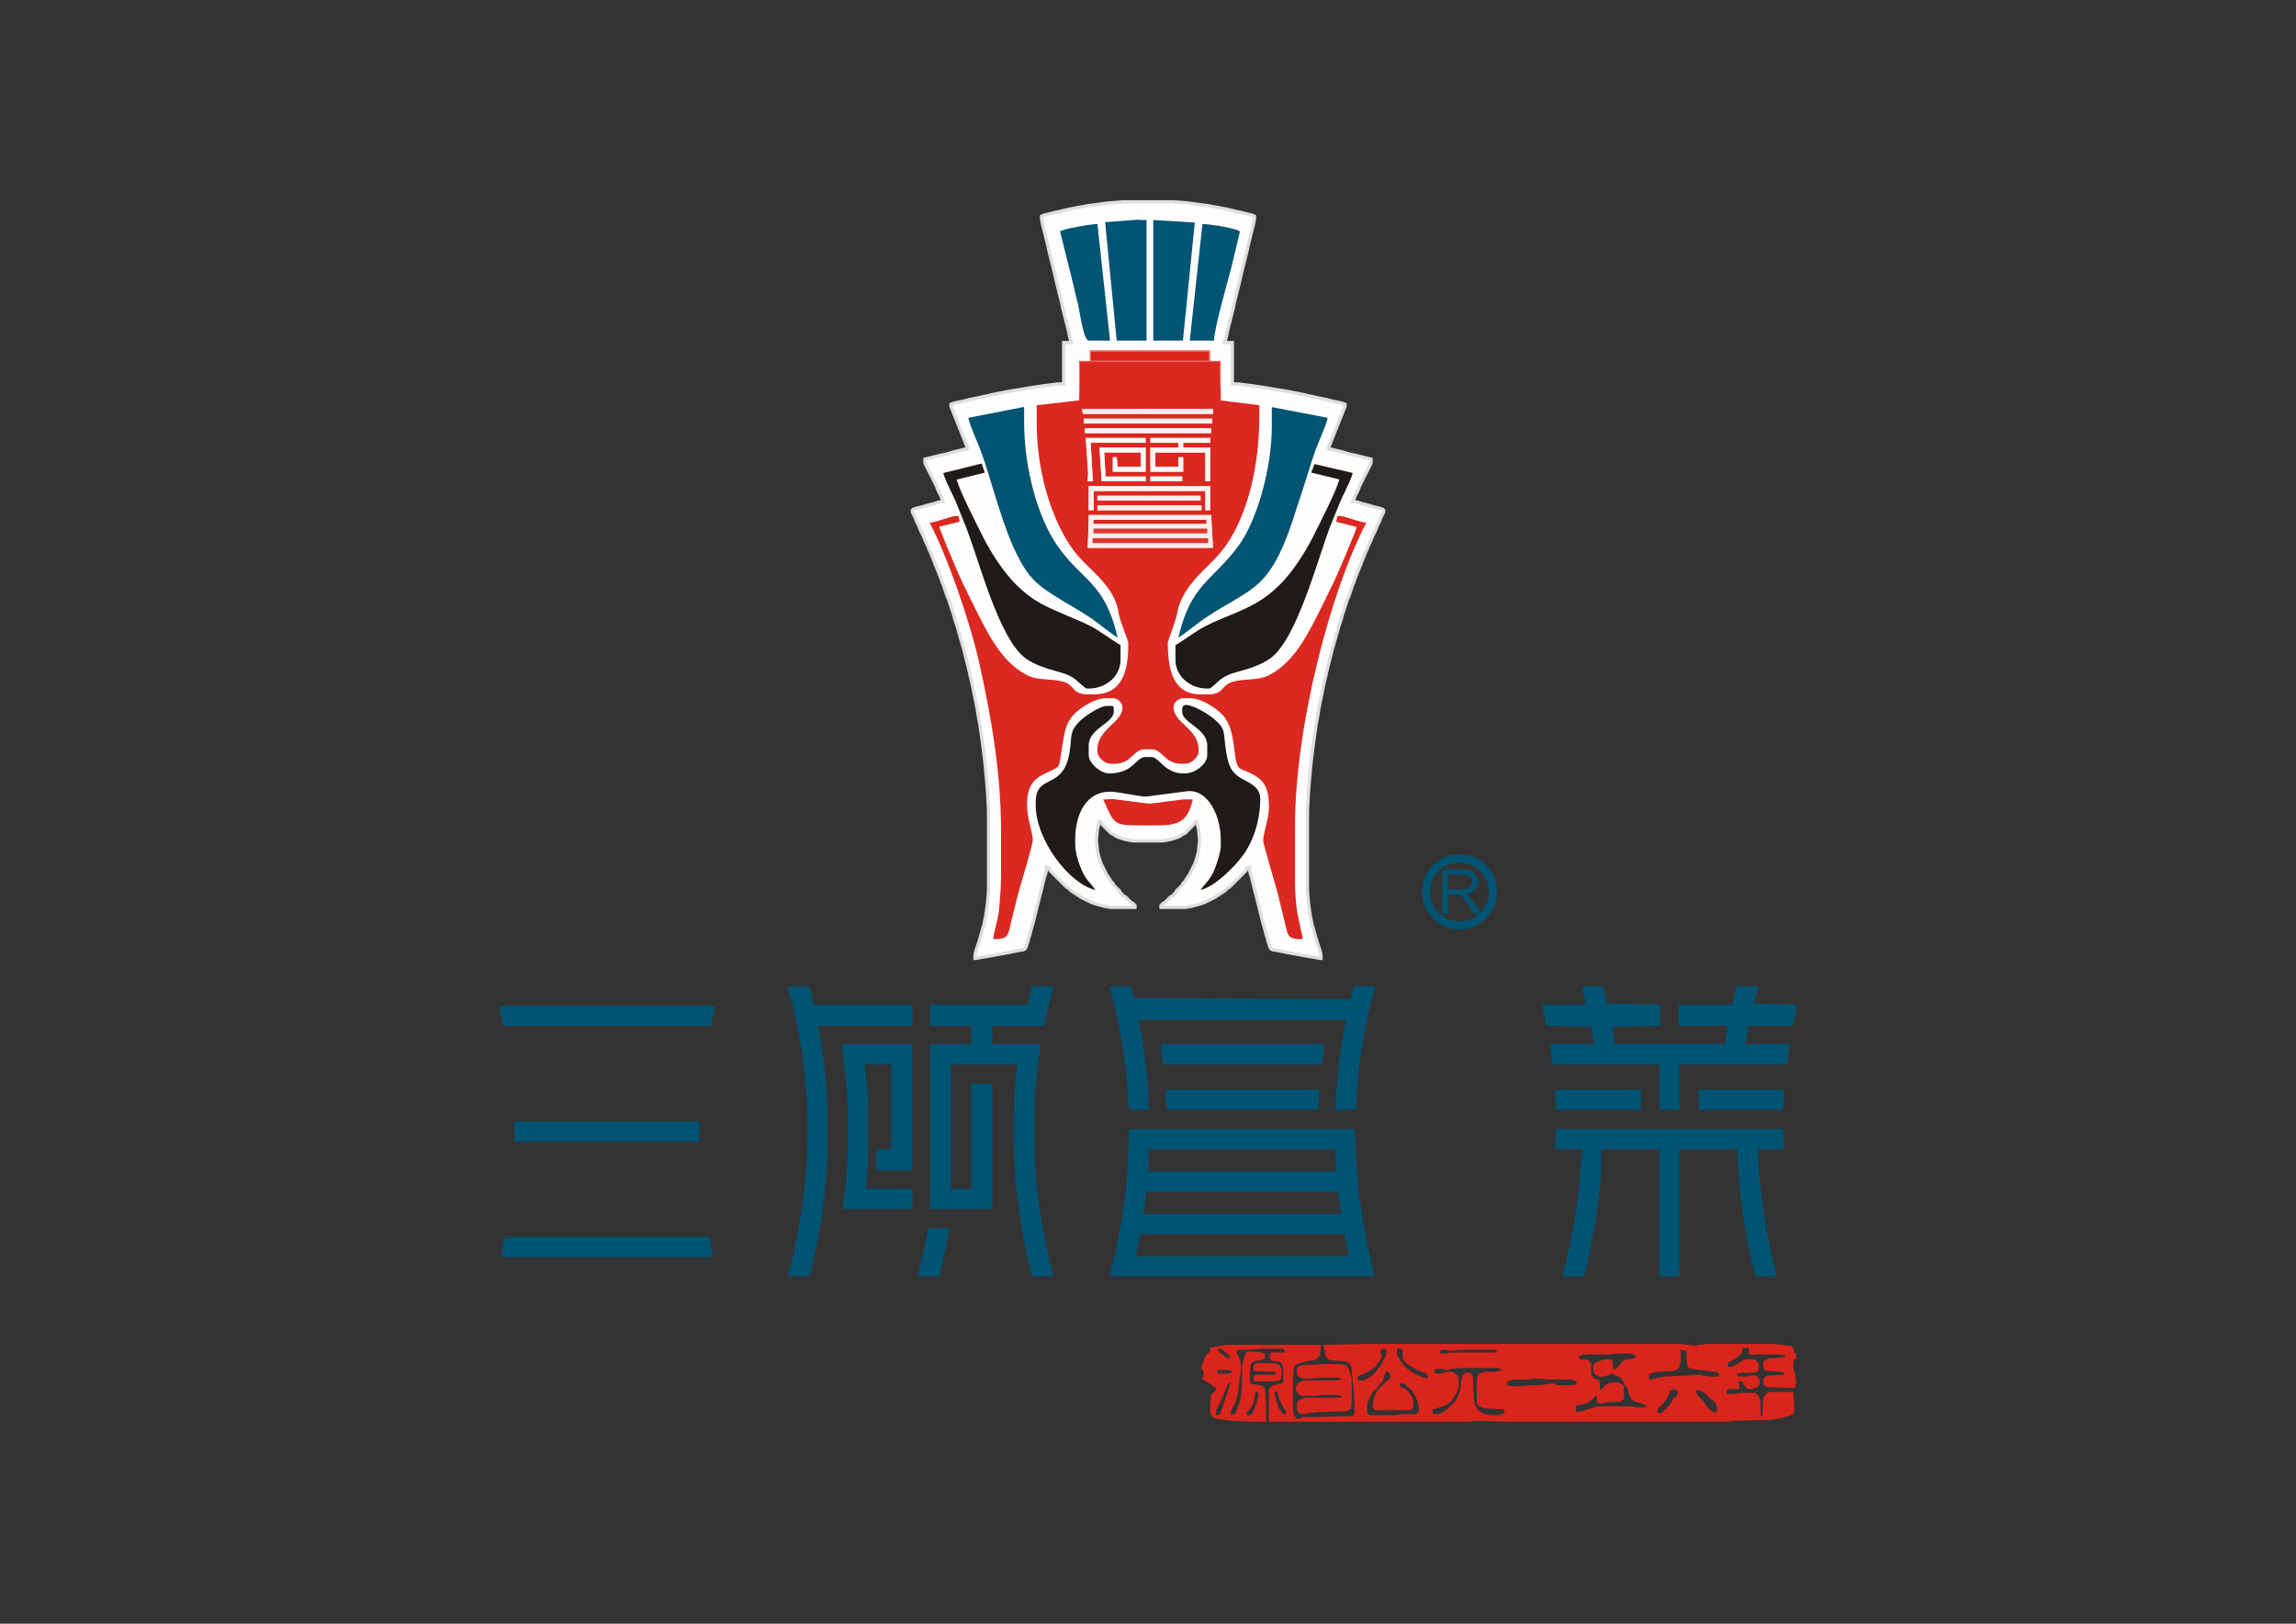 <?xml version="1.0" encoding="UTF-8"?>
<!DOCTYPE svg PUBLIC "-//W3C//DTD SVG 1.1//EN" "http://www.w3.org/Graphics/SVG/1.1/DTD/svg11.dtd">
<!-- Creator: CorelDRAW -->
<svg xmlns="http://www.w3.org/2000/svg" xml:space="preserve" width="140.512mm" height="99.352mm" style="shape-rendering:geometricPrecision; text-rendering:geometricPrecision; image-rendering:optimizeQuality; fill-rule:evenodd; clip-rule:evenodd"
viewBox="0 0 153.621 108.621"
 xmlns:xlink="http://www.w3.org/1999/xlink">
 <rect x="0" y="0" width="153.621" height="108.621" fill="#333333" stroke="none"/>
 <defs>
  <style type="text/css">
   <![CDATA[
    .str0 {stroke:#DEDEDD;stroke-width:0.219}
    .fil0 {fill:none}
    .fil2 {fill:#005372}
    .fil5 {fill:#025473}
    .fil6 {fill:#035574}
    .fil4 {fill:#201B18}
    .fil8 {fill:#DA251D}
    .fil3 {fill:#DB2820}
    .fil12 {fill:#DD352E}
    .fil13 {fill:#DE3931}
    .fil17 {fill:#E35852}
    .fil14 {fill:#FCEAE9}
    .fil7 {fill:#FCEDED}
    .fil15 {fill:#FDEFEE}
    .fil11 {fill:#FDF2F2}
    .fil9 {fill:#FEF6F6}
    .fil16 {fill:#FEF8F7}
    .fil10 {fill:#FEFAF9}
    .fil1 {fill:#FEFDFD}
   ]]>
  </style>
 </defs>
 <g id="图层_x0020_1">
  <g id="_5704a059488c6.cdr">
   <rect id="_116540344" class="fil0" y="1.23355e-005" width="153.621" height="108.621"/>
   <g>
    <polygon id="_116540272" class="fil1 str0" points="74.264,13.566 73.748,13.63 73.296,13.695 72.781,13.759 72.458,13.824 72.071,13.888 71.749,13.953 71.427,14.017 71.169,14.082 70.911,14.146 70.588,14.211 70.331,14.275 70.072,14.34 69.814,14.404 69.686,14.469 69.686,14.662 69.75,14.984 69.814,15.242 69.879,15.5 69.944,15.758 70.008,16.016 70.072,16.274 70.137,16.532 70.201,16.854 70.266,17.112 70.331,17.37 70.395,17.628 70.459,17.886 70.524,18.144 70.588,18.402 70.653,18.724 70.717,18.982 70.782,19.24 70.846,19.498 70.911,19.756 70.975,20.014 71.04,20.272 71.104,20.594 71.169,20.852 71.233,21.11 71.298,21.368 71.362,21.626 71.427,21.884 71.491,22.142 71.555,22.464 71.62,22.722 71.684,22.915 71.169,22.915 71.169,25.688 70.717,25.688 70.266,25.752 69.75,25.817 69.299,25.881 68.912,25.946 68.525,26.01 68.138,26.075 67.751,26.139 67.364,26.204 67.042,26.268 66.72,26.333 66.397,26.397 66.139,26.462 65.817,26.526 65.559,26.59 65.237,26.655 64.914,26.72 64.656,26.784 64.398,26.849 64.076,26.913 63.818,26.977 63.625,27.042 63.625,27.171 63.689,27.364 63.754,27.493 63.818,27.687 63.883,27.816 63.947,28.009 64.011,28.138 64.076,28.331 64.14,28.46 64.205,28.654 64.269,28.783 64.334,28.976 64.398,29.105 64.463,29.299 64.527,29.428 64.592,29.621 64.656,29.75 64.721,29.943 64.721,30.008 64.463,30.072 64.205,30.137 63.947,30.201 63.689,30.266 63.496,30.33 63.238,30.395 62.915,30.459 62.657,30.524 62.4,30.588 62.142,30.653 61.884,30.717 61.884,30.975 61.948,31.104 62.013,31.233 62.077,31.362 62.142,31.491 62.206,31.62 62.271,31.749 62.335,31.878 62.4,32.007 62.464,32.136 62.529,32.265 62.593,32.394 62.657,32.523 62.722,32.716 62.786,32.845 62.851,32.974 62.915,33.103 62.98,33.232 63.044,33.425 63.109,33.554 62.98,33.554 62.722,33.619 62.529,33.683 62.271,33.748 62.013,33.812 61.819,33.877 61.561,33.941 61.303,34.006 61.11,34.07 61.045,34.135 61.045,34.264 61.11,34.392 61.174,34.521 61.239,34.65 61.303,34.844 61.368,34.973 61.432,35.102 61.497,35.231 61.561,35.424 61.626,35.553 61.69,35.682 61.755,35.811 61.819,35.94 61.884,36.133 61.948,36.262 62.013,36.391 62.077,36.52 62.142,36.714 62.206,36.843 62.271,36.972 62.335,37.165 62.4,37.294 62.464,37.487 62.529,37.616 62.593,37.81 62.657,37.939 62.722,38.132 62.786,38.261 62.851,38.455 62.915,38.584 62.98,38.777 63.044,38.971 63.109,39.099 63.173,39.293 63.238,39.486 63.302,39.68 63.367,39.873 63.431,40.002 63.496,40.196 63.56,40.389 63.625,40.582 63.689,40.776 63.754,40.969 63.818,41.163 63.883,41.421 63.947,41.614 64.011,41.808 64.076,42.001 64.14,42.259 64.205,42.452 64.269,42.71 64.334,42.904 64.398,43.162 64.463,43.355 64.527,43.613 64.592,43.871 64.656,44.129 64.721,44.387 64.785,44.645 64.85,44.903 64.914,45.225 64.979,45.483 65.043,45.741 65.108,46.063 65.172,46.386 65.237,46.708 65.301,47.03 65.366,47.353 65.43,47.74 65.495,48.127 65.559,48.449 65.624,48.9 65.688,49.352 65.752,49.803 65.817,50.319 65.881,50.835 65.946,51.479 66.01,52.189 66.075,53.027 66.139,54.187 66.139,59.604 66.075,60.377 66.01,60.893 65.946,61.28 65.881,61.603 65.817,61.925 65.752,62.118 65.688,62.376 65.624,62.57 65.559,62.828 65.495,63.021 65.43,63.214 65.366,63.408 65.301,63.601 65.237,63.859 65.237,64.117 65.301,64.117 65.624,64.053 66.01,63.988 66.397,63.924 66.72,63.859 67.106,63.795 67.429,63.73 67.751,63.666 68.074,63.601 68.46,63.537 68.59,63.472 68.654,63.343 68.718,63.15 68.783,62.957 68.847,62.699 68.912,62.505 68.976,62.247 69.041,61.989 69.105,61.796 69.17,61.538 69.234,61.28 69.299,61.022 69.363,60.764 69.428,60.506 69.492,60.248 69.557,59.99 69.621,59.733 69.686,59.475 69.75,59.217 69.814,58.959 69.879,58.701 69.944,58.508 70.008,58.25 70.011,57.982 70.137,58.056 70.201,58.121 70.266,58.25 70.331,58.314 70.395,58.379 70.459,58.443 70.524,58.508 70.588,58.572 70.653,58.637 70.717,58.701 70.782,58.766 70.846,58.83 70.911,58.894 70.975,58.959 71.04,59.023 71.104,59.088 71.169,59.152 71.233,59.217 71.298,59.281 71.362,59.346 71.491,59.41 71.555,59.475 71.62,59.539 71.684,59.604 71.813,59.668 71.878,59.733 72.007,59.797 72.071,59.862 72.2,59.926 72.265,59.99 72.394,60.055 72.523,60.12 72.652,60.184 72.781,60.248 72.909,60.313 73.039,60.377 73.232,60.442 73.425,60.506 73.683,60.571 73.941,60.635 74.328,60.7 75.94,60.7 75.94,60.571 75.876,60.506 75.811,60.442 75.682,60.377 75.618,60.313 75.553,60.248 75.489,60.184 75.424,60.12 75.36,60.055 75.295,59.99 75.166,59.926 75.102,59.862 75.037,59.797 74.973,59.733 74.908,59.604 74.844,59.539 74.779,59.475 74.715,59.41 74.65,59.346 74.586,59.281 74.522,59.217 74.457,59.088 74.393,59.023 74.328,58.959 74.264,58.83 74.199,58.766 74.135,58.637 74.07,58.572 74.006,58.443 73.941,58.314 73.877,58.185 73.812,58.056 73.748,57.927 73.683,57.798 73.619,57.605 73.554,57.411 73.49,57.218 73.425,56.896 73.361,56.251 73.361,56.186 73.425,55.477 73.49,55.219 73.554,54.961 73.619,54.961 73.683,55.026 73.748,55.155 73.812,55.219 73.877,55.283 73.941,55.348 74.006,55.413 74.07,55.477 74.135,55.541 74.199,55.606 74.264,55.67 74.328,55.735 74.457,55.8 74.586,55.864 74.65,55.928 74.779,55.993 74.973,56.057 75.166,56.122 75.424,56.186 75.811,56.251 76.714,56.251 76.907,56.251 77.81,56.251 78.197,56.186 78.455,56.122 78.648,56.057 78.842,55.993 78.971,55.928 79.035,55.864 79.164,55.8 79.293,55.735 79.358,55.67 79.422,55.606 79.486,55.541 79.551,55.477 79.615,55.413 79.68,55.348 79.744,55.283 79.809,55.219 79.873,55.155 79.938,55.026 80.002,54.961 80.067,54.961 80.131,55.219 80.196,55.477 80.26,56.186 80.26,56.251 80.196,56.896 80.131,57.218 80.067,57.411 80.002,57.605 79.938,57.798 79.873,57.927 79.809,58.056 79.744,58.185 79.68,58.314 79.615,58.443 79.551,58.572 79.486,58.637 79.422,58.766 79.358,58.83 79.293,58.959 79.228,59.023 79.164,59.088 79.1,59.217 79.035,59.281 78.971,59.346 78.906,59.41 78.842,59.475 78.777,59.539 78.713,59.604 78.648,59.733 78.584,59.797 78.519,59.862 78.455,59.926 78.326,59.99 78.261,60.055 78.197,60.12 78.132,60.184 78.068,60.248 78.003,60.313 77.939,60.377 77.81,60.442 77.745,60.506 77.681,60.571 77.681,60.7 79.293,60.7 79.68,60.635 79.938,60.571 80.196,60.506 80.389,60.442 80.582,60.377 80.712,60.313 80.84,60.248 80.969,60.184 81.098,60.12 81.227,60.055 81.356,59.99 81.421,59.926 81.55,59.862 81.614,59.797 81.743,59.733 81.808,59.668 81.937,59.604 82.001,59.539 82.066,59.475 82.13,59.41 82.259,59.346 82.323,59.281 82.388,59.217 82.452,59.152 82.517,59.088 82.581,59.023 82.646,58.959 82.71,58.894 82.775,58.83 82.839,58.766 82.904,58.701 82.968,58.637 83.033,58.572 83.097,58.508 83.162,58.443 83.226,58.379 83.291,58.314 83.355,58.25 83.42,58.121 83.484,58.056 83.613,57.992 83.613,58.25 83.677,58.508 83.742,58.701 83.806,58.959 83.871,59.217 83.935,59.475 84,59.733 84.064,59.99 84.129,60.248 84.193,60.506 84.258,60.764 84.322,61.022 84.387,61.28 84.451,61.538 84.516,61.796 84.58,61.989 84.645,62.247 84.709,62.505 84.774,62.699 84.838,62.957 84.903,63.15 84.967,63.343 85.032,63.472 85.161,63.537 85.547,63.601 85.87,63.666 86.192,63.73 86.514,63.795 86.901,63.859 87.224,63.924 87.611,63.988 87.998,64.053 88.32,64.117 88.385,64.117 88.385,63.859 88.32,63.601 88.255,63.408 88.191,63.214 88.127,63.021 88.062,62.828 87.998,62.57 87.933,62.376 87.869,62.118 87.804,61.925 87.74,61.603 87.675,61.28 87.611,60.893 87.546,60.377 87.482,59.604 87.482,54.187 87.546,53.027 87.611,52.189 87.675,51.479 87.74,50.835 87.804,50.319 87.869,49.803 87.933,49.352 87.998,48.9 88.062,48.449 88.127,48.127 88.191,47.74 88.255,47.353 88.32,47.03 88.385,46.708 88.449,46.386 88.513,46.063 88.578,45.741 88.642,45.483 88.707,45.225 88.771,44.903 88.836,44.645 88.9,44.387 88.965,44.129 89.029,43.871 89.094,43.613 89.158,43.355 89.223,43.162 89.287,42.904 89.352,42.71 89.416,42.452 89.481,42.259 89.545,42.001 89.609,41.808 89.674,41.614 89.739,41.421 89.803,41.163 89.868,40.969 89.932,40.776 89.996,40.582 90.061,40.389 90.125,40.196 90.19,40.002 90.254,39.873 90.319,39.68 90.383,39.486 90.448,39.293 90.512,39.099 90.577,38.971 90.641,38.777 90.706,38.584 90.77,38.455 90.835,38.261 90.899,38.132 90.964,37.939 91.028,37.81 91.093,37.616 91.157,37.487 91.222,37.294 91.286,37.165 91.35,36.972 91.415,36.843 91.48,36.714 91.544,36.52 91.608,36.391 91.673,36.262 91.737,36.133 91.802,35.94 91.866,35.811 91.931,35.682 91.995,35.553 92.06,35.424 92.124,35.231 92.189,35.102 92.253,34.973 92.318,34.844 92.382,34.65 92.447,34.521 92.511,34.392 92.576,34.264 92.576,34.135 92.511,34.07 92.318,34.006 92.06,33.941 91.802,33.877 91.608,33.812 91.35,33.748 91.093,33.683 90.899,33.619 90.641,33.554 90.503,33.551 90.577,33.425 90.641,33.232 90.706,33.103 90.77,32.974 90.835,32.845 90.899,32.716 90.964,32.523 91.028,32.394 91.093,32.265 91.157,32.136 91.222,32.007 91.286,31.878 91.35,31.749 91.415,31.62 91.48,31.491 91.544,31.362 91.608,31.233 91.673,31.104 91.737,30.975 91.737,30.717 91.48,30.653 91.222,30.588 90.964,30.524 90.706,30.459 90.383,30.395 90.125,30.33 89.932,30.266 89.674,30.201 89.416,30.137 89.158,30.072 88.9,30.008 88.9,29.943 88.965,29.75 89.029,29.621 89.094,29.428 89.158,29.299 89.223,29.105 89.287,28.976 89.352,28.783 89.416,28.654 89.481,28.46 89.545,28.331 89.609,28.138 89.674,28.009 89.739,27.816 89.803,27.687 89.868,27.493 89.932,27.364 89.996,27.171 89.996,27.042 89.803,26.977 89.545,26.913 89.223,26.849 88.965,26.784 88.707,26.72 88.385,26.655 88.062,26.59 87.804,26.526 87.482,26.462 87.224,26.397 86.901,26.333 86.579,26.268 86.257,26.204 85.87,26.139 85.483,26.075 85.096,26.01 84.709,25.946 84.322,25.881 83.871,25.817 83.355,25.752 82.904,25.688 82.452,25.688 82.452,22.915 81.927,22.913 82.001,22.722 82.066,22.464 82.13,22.142 82.195,21.884 82.259,21.626 82.323,21.368 82.388,21.11 82.452,20.852 82.517,20.594 82.581,20.272 82.646,20.014 82.71,19.756 82.775,19.498 82.839,19.24 82.904,18.982 82.968,18.724 83.033,18.402 83.097,18.144 83.162,17.886 83.226,17.628 83.291,17.37 83.355,17.112 83.42,16.854 83.484,16.532 83.549,16.274 83.613,16.016 83.677,15.758 83.742,15.5 83.806,15.242 83.871,14.984 83.935,14.662 83.935,14.469 83.806,14.404 83.549,14.34 83.291,14.275 83.033,14.211 82.71,14.146 82.452,14.082 82.195,14.017 81.872,13.953 81.55,13.888 81.163,13.824 80.84,13.759 80.325,13.695 79.873,13.63 79.358,13.566 78.455,13.501 75.166,13.501 "/>
    <path id="_116540200" class="fil2" d="M76.069 83.719l0.064 -0.322 0.065 -0.322 0.065 -0.322 0 -0.193 13.734 0 0 0.258 0.065 0.322 0.064 0.322 0.065 0.322 0.065 0.258 -14.258 -0.001 0.073 -0.322zm21.584 -26.567c0.695,0 1.324,0.282 1.779,0.737 0.455,0.455 0.737,1.084 0.737,1.779 0,0.695 -0.282,1.324 -0.737,1.779 -0.455,0.455 -1.084,0.737 -1.779,0.737 -0.695,0 -1.324,-0.282 -1.779,-0.737 -0.455,-0.455 -0.737,-1.084 -0.737,-1.779 0,-0.695 0.282,-1.324 0.737,-1.779 0.455,-0.455 1.084,-0.737 1.779,-0.737zm-1.152 4.009l0 -2.986 1.324 0c0.266,0 0.469,0.027 0.607,0.081 0.138,0.053 0.249,0.148 0.332,0.284 0.083,0.136 0.124,0.286 0.124,0.451 0,0.212 -0.068,0.39 -0.206,0.535 -0.137,0.145 -0.349,0.238 -0.635,0.277 0.105,0.05 0.184,0.099 0.238,0.149 0.115,0.106 0.225,0.238 0.328,0.397l0.445 0.697c0.348,-0.355 0.562,-0.841 0.562,-1.377 0,-0.543 -0.22,-1.035 -0.576,-1.391 -0.356,-0.356 -0.848,-0.576 -1.391,-0.576 -0.543,0 -1.035,0.22 -1.391,0.576 -0.356,0.356 -0.576,0.848 -0.576,1.391 0,0.543 0.22,1.035 0.576,1.391 0.356,0.356 0.848,0.576 1.391,0.576 0.49,0 0.937,-0.179 1.282,-0.475l-0.299 0 -0.395 -0.622c-0.115,-0.179 -0.211,-0.316 -0.286,-0.411 -0.074,-0.095 -0.141,-0.162 -0.2,-0.2 -0.059,-0.038 -0.119,-0.065 -0.18,-0.08 -0.045,-0.009 -0.118,-0.014 -0.22,-0.014l-0.458 0 0 1.326 -0.395 0zm0.395 -1.668l0.849 0c0.18,0 0.322,-0.019 0.423,-0.056 0.102,-0.038 0.179,-0.097 0.232,-0.179 0.053,-0.082 0.079,-0.171 0.079,-0.268 0,-0.141 -0.051,-0.257 -0.154,-0.348 -0.102,-0.091 -0.264,-0.136 -0.486,-0.136l-0.945 0 0 0.988zm-34.82 22.872l-0.065 0.322 -0.065 0.322 -0.065 0.322 -0.064 0.322 -0.065 0.258 -0.065 0.258 -0.065 0.258 -0.065 0.258 -0.064 0.322 -0.065 0.258 0 0.129 1.419 0 0.065 -0.258 0.064 -0.322 0.065 -0.258 0.065 -0.258 0.065 -0.322 0.064 -0.258 0.065 -0.322 0.065 -0.322 0.065 -0.387 0.064 -0.322 0 -0.193 -1.354 0 -0.064 0.193zm51.583 -8.124l5.61 0 0.065 -0.193 0 -1.161 -5.674 0 0 1.354zm-9.607 -0.709l0.064 0.709 5.674 0 0 -1.354 -5.739 0 0 0.645zm-26.049 0.193l0.064 0.516 10.123 0 0.065 -0.774 0 -0.58 -10.252 0 0 0.838zm-0.322 -3.353l0.065 0.516 0.064 0.322 10.639 0 0.064 -0.451 0.065 -0.451 0 -0.451 -10.897 0 0 0.516zm-43.265 5.997l12.38 0 0 -1.354 -12.38 0 0 1.354zm-0.709 6.706l-0.065 0.322 -0.064 0.322 0 0.387 14.121 0 0 -0.193 -0.065 -0.322 -0.065 -0.322 -0.064 -0.322 -0.065 -0.194 -13.669 0 -0.065 0.322zm-0.258 -15.475l0.065 0.322 0.065 0.258 0.064 0.322 0.065 0.129 13.863 0 0.065 -0.322 0.065 -0.322 0.065 -0.258 0.065 -0.322 0 -0.129 -14.379 0 0 0.322zm22.89 2.579l0.065 0.451 0.065 0.516 0.065 0.516 0.065 0.645 0.064 0.774 0.065 1.096 0 2.837 -0.065 1.161 -0.064 0.709 -0.065 0.709 -0.065 0.516 -0.065 0.516 0 0.258 4.642 0 0 -1.354 -3.169 -0.003 0.074 -0.126 0.065 -0.709 0.064 -0.967 0 -4.062 -0.064 -0.967 -0.065 -0.709 -0.065 -0.645 -0.065 -0.129 1.805 0 0 5.674 -0.838 0 -0.129 0 -0.065 0.451 0 0.967 2.45 0 0 -8.447 -4.707 0 0 0.322zm-3.546 -3.869l0.064 0.258 0.065 0.258 0.065 0.193 0.065 0.258 0.064 0.322 0.065 0.258 0.065 0.322 0.065 0.322 0.064 0.322 0.065 0.322 0.065 0.387 0.065 0.387 0.064 0.387 0.065 0.451 0.065 0.516 0.065 0.516 0.065 0.709 0.064 0.774 0.065 1.612 0 1.354 -0.065 1.676 -0.064 0.774 -0.065 0.709 -0.065 0.58 -0.065 0.516 -0.065 0.451 -0.064 0.387 -0.065 0.451 -0.065 0.322 -0.065 0.322 -0.064 0.387 -0.065 0.322 -0.065 0.258 -0.065 0.322 -0.064 0.322 -0.065 0.258 -0.065 0.258 -0.065 0.258 -0.064 0.258 -0.065 0.258 0 0.065 1.419 0 0.064 -0.194 0.065 -0.258 0.065 -0.258 0.065 -0.258 0.064 -0.322 0.065 -0.322 0.065 -0.258 0.065 -0.322 0.064 -0.322 0.065 -0.387 0.065 -0.387 0.065 -0.322 0.064 -0.451 0.065 -0.451 0.065 -0.516 0.065 -0.58 0.065 -0.58 0.064 -0.838 0.065 -1.096 0 -3.288 -0.065 -1.096 -0.064 -0.774 -0.065 -0.58 -0.065 -0.58 -0.065 -0.516 -0.065 -0.451 -0.064 -0.387 -0.065 -0.387 -0.065 -0.387 -0.065 -0.193 6.319 0 0 -1.419 -6.641 0 0 -0.258 -0.065 -0.258 -0.065 -0.258 -0.065 -0.258 -0.064 -0.193 -1.419 0 0 0.064 0.065 0.258zm21.471 -0.193l0.065 0.258 0.065 0.258 0.064 0.258 0.065 0.258 0.065 0.258 0.065 0.258 0.065 0.322 0.064 0.258 0.065 0.322 0.065 0.322 0.065 0.387 0.064 0.387 0.065 0.387 0.065 0.387 0.065 0.451 0.064 0.516 0.065 0.58 0.065 0.774 0.065 0.903 0.064 0.58 1.29 0 0 -0.967 -0.065 -0.903 -0.065 -0.645 -0.064 -0.645 -0.065 -0.451 -0.065 -0.451 -0.065 -0.451 -0.065 -0.387 -0.064 -0.387 -0.065 -0.322 -0.065 -0.387 13.872 0.001 -0.073 0.257 -0.065 0.387 -0.065 0.322 -0.064 0.387 -0.065 0.451 -0.065 0.451 -0.065 0.451 -0.065 0.58 -0.064 0.645 -0.065 0.774 -0.065 1.096 0 0.193 1.354 0 0.065 -0.903 0.065 -0.838 0.065 -0.645 0.064 -0.58 0.065 -0.516 0.065 -0.451 0.065 -0.387 0.064 -0.387 0.065 -0.387 0.065 -0.322 0.065 -0.322 0.065 -0.322 0.064 -0.322 0.065 -0.258 0.065 -0.258 0.065 -0.322 0.064 -0.258 0.065 -0.193 0.065 -0.258 0.065 -0.258 0 -0.064 -1.419 0 -0.065 0.193 -0.065 0.258 -0.065 0.258 0 0.13 -14.508 -0.065 -0.065 -0.258 -0.064 -0.258 -0.065 -0.258 -1.419 0 0 0.129zm31.595 0.065l0.065 0.258 0.065 0.258 0.064 0.258 0.065 0.258 -2.901 0 0 0.258 0.064 0.322 0.065 0.322 0.065 0.322 0.065 0.193 2.966 0.065 0.065 0.322 0.065 0.387 0.064 0.322 0.065 0.129 -2.966 0 0 0.451 0.065 0.451 0.064 0.451 7.157 0 0 3.031 1.354 0 0 -3.031 7.157 0 0.065 -0.193 0.065 -0.516 0.065 -0.451 0 -0.194 -2.975 -0.002 0.074 -0.192 0.065 -0.387 0.065 -0.387 0 -0.258 2.966 0 0.065 -0.129 0.064 -0.258 0.065 -0.322 0.065 -0.322 0 -0.387 -2.837 -0.065 0.065 -0.258 0.065 -0.258 0.065 -0.258 0.064 -0.258 0 -0.129 -1.419 0 -0.064 0.258 -0.065 0.258 -0.065 0.258 -0.065 0.258 0 0.193 -3.611 0 0 1.419 3.297 0.001 -0.073 0.322 -0.065 0.387 -0.065 0.387 0 0.129 -7.415 0 0 -0.387 -0.064 -0.387 -0.065 -0.387 3.224 -0.065 0 -1.419 -3.546 -0.065 -0.065 -0.258 -0.065 -0.322 -0.064 -0.258 -0.065 -0.258 -0.065 -0.064 -1.354 0 0 0.193zm-1.805 10.317l0 0.387 1.812 0 -0.071 0.709 -0.064 0.903 -0.065 0.709 -0.065 0.645 -0.065 0.516 -0.064 0.451 -0.065 0.451 -0.065 0.387 -0.065 0.387 -0.065 0.322 -0.064 0.322 -0.065 0.387 -0.065 0.258 -0.065 0.322 -0.064 0.258 -0.065 0.322 -0.065 0.258 -0.065 0.258 -0.065 0.258 -0.064 0.258 0 0.129 1.419 0 0.064 -0.258 0.065 -0.258 0.065 -0.258 0.065 -0.258 0.064 -0.322 0.065 -0.322 0.065 -0.258 0.065 -0.387 0.065 -0.322 0.064 -0.322 0.065 -0.387 0.065 -0.387 0.065 -0.451 0.064 -0.451 0.065 -0.516 0.065 -0.58 0.065 -0.645 0.064 -0.838 0 -1.29 3.869 0 0 8.511 1.354 0 0 -8.511 3.869 0 0 0.451 0.065 1.096 0.065 0.774 0.065 0.645 0.064 0.516 0.065 0.516 0.065 0.451 0.065 0.451 0.064 0.387 0.065 0.322 0.065 0.387 0.065 0.322 0.064 0.322 0.065 0.322 0.065 0.258 0.065 0.322 0.064 0.258 0.065 0.258 0.065 0.258 0.065 0.194 1.354 0 0 -0.322 -0.065 -0.258 -0.065 -0.258 -0.065 -0.258 -0.064 -0.258 -0.065 -0.322 -0.065 -0.258 -0.065 -0.322 -0.064 -0.322 -0.065 -0.322 -0.065 -0.322 -0.065 -0.387 -0.064 -0.387 -0.065 -0.451 -0.065 -0.451 -0.065 -0.516 -0.064 -0.58 -0.065 -0.645 -0.065 -0.838 -0.065 -1.032 1.741 0 0 -0.967 -0.065 -0.387 -15.152 0 -0.064 0.967zm-35.077 -10.252l-0.064 0.258 -0.065 0.258 -0.065 0.322 0 0.129 -6.577 0 0 1.419 2.773 0 0 1.225 -2.773 0 0 11.026 4.191 0 0 -8.382 -1.419 0 0 7.028 -1.354 0 0 -8.318 4.456 0 -0.072 0.515 -0.065 0.645 -0.064 0.838 -0.065 1.419 0 1.999 0.065 1.483 0.064 0.838 0.065 0.645 0.065 0.58 0.065 0.516 0.064 0.451 0.065 0.451 0.065 0.387 0.065 0.387 0.064 0.387 0.065 0.322 0.065 0.322 0.065 0.322 0.064 0.322 0.065 0.258 0.065 0.258 0.065 0.322 0.064 0.258 0.065 0.258 1.419 0 0 -0.129 -0.065 -0.258 -0.064 -0.258 -0.065 -0.258 -0.065 -0.258 -0.065 -0.322 -0.065 -0.322 -0.064 -0.258 -0.065 -0.322 -0.065 -0.322 -0.065 -0.322 -0.064 -0.387 -0.065 -0.322 -0.065 -0.451 -0.065 -0.451 -0.064 -0.451 -0.065 -0.516 -0.065 -0.58 -0.065 -0.774 -0.064 -0.967 0 -3.74 0.064 -1.032 0.065 -0.645 0.065 -0.645 0.065 -0.451 0.064 -0.451 0.065 -0.451 0 -0.194 -3.224 0 0 -1.225 3.417 0 0.065 -0.065 0.065 -0.258 0.065 -0.322 0.064 -0.322 0.065 -0.258 0.065 -0.258 0.065 -0.258 0.065 -0.258 0.064 -0.258 0.065 -0.258 0 -0.129 -1.419 0 -0.065 0.258zm7.609 14.443l0.065 -0.516 0 -0.451 12.896 0 0 0.129 0.065 0.451 0.065 0.516 0.065 0.387 -13.226 -0 0.072 -0.515zm0.258 -2.644l0 -1.161 12.509 0 0 0.322 0.065 1.161 -12.646 -0.001 0.073 -0.322zm-1.354 -0.58l-0.065 0.967 -0.065 0.774 -0.065 0.58 -0.064 0.516 -0.065 0.451 -0.065 0.451 -0.065 0.451 -0.064 0.322 -0.065 0.387 -0.065 0.322 -0.065 0.322 -0.064 0.322 -0.065 0.322 -0.065 0.258 -0.065 0.322 -0.065 0.258 -0.064 0.258 -0.065 0.258 -0.065 0.258 0 0.129 17.732 0 0 -0.065 -0.065 -0.258 -0.065 -0.258 -0.065 -0.258 -0.064 -0.258 -0.065 -0.258 -0.065 -0.322 -0.065 -0.322 -0.064 -0.258 -0.065 -0.322 -0.065 -0.387 -0.065 -0.322 -0.065 -0.387 -0.064 -0.387 -0.065 -0.451 -0.065 -0.387 -0.065 -0.58 -0.064 -0.516 -0.065 -0.709 -0.065 -0.838 -0.065 -1.676 -0.065 -0.645 -15.088 0 -0.064 1.934z"/>
    <path id="_116540128" class="fil3" d="M72.845 34.457l8.189 0 0.125 2.192 -8.378 -0 0.064 -1.999 0 -0.193zm0.58 -0.645l6.964 0 0 0.322 -6.964 0 0 -0.322zm0 -0.645l6.899 0 0 0.322 -6.899 0 0 -0.322zm-0.58 -0.645l8.124 0 0 1.612 -0.322 0 0 -1.29 -7.48 0 0 1.29 -0.322 0 0 -1.612zm4.127 -0.645l2.128 0 0 0.322 -2.128 0 0 -0.322zm-3.41 -1.935l3.087 0.001 0 1.612 -2.192 0 0 -0.967 0.258 0 0.069 0.644 1.543 0.001 0 -0.967 -2.45 0 0.08 1.353 -0.015 0.259 2.708 0 0 0.322 -2.938 -0.002 -0.149 -2.255zm3.41 0.001l1.87 0 0 -0.322 -1.87 0 0 -0.322 3.998 0 0 0.322 -1.805 0 0 0.322 1.805 0 0 2.257 -0.322 0 0 -1.934 -3.353 0 0 0.967 1.548 0 0 -0.645 0.322 0 0 0.967 -2.192 0 0 -1.612zm-4.328 -0.644l4.005 -0.001 0 0.322 -3.675 0 0.145 2.578 -0.338 0.001 0.025 -0.582 -0.162 -2.319zm-0.057 -0.645l8.447 0 0 0.322 -8.447 0 0 -0.322zm-0.064 -0.645l8.576 0 0 0.322 -8.576 0 0 -0.322zm8.64 -0.322l-8.702 -0.001 -0.08 -0.318 8.782 -0.003 0 0.322zm-8.963 -0.903l-2.837 0.322 0 1.161c0,3.203 0.936,6.267 2.231,8.215 0.779,1.172 1.672,1.702 2.465,2.757 0.377,0.501 0.675,1.035 0.791,1.788 0.075,0.488 0.638,1.839 0.638,1.941l0 0.258c0,1.794 -0.498,3.224 -2.257,3.224l-0.451 0c-1.117,0 -0.802,-0.667 -1.765,-0.879 -0.818,-0.18 -1.564,-0.045 -2.256,-0.388 -1.163,-0.577 -1.942,-1.606 -2.578,-2.71 -0.682,-1.184 -1.168,-2.277 -1.784,-3.503 -0.188,-0.374 -1.527,-3.492 -1.547,-3.74l1.353 -0.326 -0.061 -0.384 -0.196 0.001c-0.33,0 -1.266,0.412 -1.741,0.451 1.176,2.223 2.694,6.601 3.316,9.386 0.74,3.313 1.456,7.196 1.456,11.182l0 3.031c0,0.828 -0.069,1.512 -0.129,2.257 -0.053,0.65 -0.378,1.603 -0.387,1.999 1.075,0 0.972,-0.278 1.186,-1.135 0.161,-0.643 0.304,-1.211 0.464,-1.857 0.158,-0.639 0.993,-3.301 0.993,-3.649 0,-0.446 -0.387,-1.454 -0.387,-2.321l0 -0.065c0,-1.09 0.369,-1.629 1.095,-2 1.255,-0.644 0.968,-0.189 1.253,-1.842 0.183,-1.063 0.222,-1.601 0.86,-2.234 0.399,-0.397 1.33,-1.015 2.08,-1.015l0.451 0c0.347,0 0.645,0.294 0.645,0.645 0,0.954 -1.676,1.444 -1.676,2.772l0 0.129c0,0.429 0.501,0.838 0.903,0.838l0.258 0c1.123,0 1.238,-0.967 1.999,-0.967l0.451 0c0.761,0 0.875,0.967 1.999,0.967l0.258 0c0.402,0 0.903,-0.409 0.903,-0.838l0 -0.129c0,-1.361 -1.676,-1.754 -1.676,-2.837 0,-0.295 0.337,-0.58 0.645,-0.58l0.451 0c0.775,0 1.7,0.637 2.112,1.047 0.567,0.564 0.733,1.335 0.848,2.312 0.202,1.717 0.266,1.166 1.359,1.8 0.723,0.419 0.968,0.996 0.968,2.127 0,0.812 -0.387,1.707 -0.387,2.257 0,0.188 0.87,3.087 1.006,3.637 0.161,0.651 0.286,1.21 0.451,1.87 0.208,0.837 0.14,1.07 1.187,1.07 -0.004,-0.196 -0.288,-1.343 -0.361,-1.766 -0.086,-0.491 -0.154,-1.468 -0.154,-1.973l0 -3.804c0,-6.782 2.436,-15.896 4.771,-20.311 -0.44,-0.037 -1.427,-0.451 -1.741,-0.451l-0.193 0 -0.08 0.384 1.365 0.343c-0.017,0.236 -1.354,3.346 -1.543,3.723 -0.617,1.226 -1.102,2.319 -1.784,3.503 -0.634,1.1 -1.417,2.136 -2.577,2.71 -0.674,0.334 -1.456,0.211 -2.256,0.387 -0.963,0.212 -0.647,0.879 -1.765,0.879l-0.516 0c-1.821,0 -2.192,-1.622 -2.192,-3.482 0,-0.081 0.566,-1.496 0.651,-2.057 0.099,-0.651 0.512,-1.33 0.858,-1.786 0.805,-1.061 1.659,-1.553 2.489,-2.798 1.353,-2.028 2.128,-5.134 2.128,-8.511l0 -0.709 -2.579 -0.322 -0.067 -2.579 -9.347 0 -0.065 2.579z"/>
    <path id="_116267272" class="fil4" d="M72.845 49.867c0,-1.139 1.676,-1.492 1.676,-2.257l0 -0.194c0,-0.149 -0.045,-0.193 -0.193,-0.193l-0.258 0c-0.507,0 -1.534,0.726 -1.822,1.015 -0.721,0.726 -0.505,0.959 -0.686,2.087 -0.418,2.595 -2.264,1.374 -2.264,3.346l0 0.194c0,2.316 2.23,5.262 3.998,5.674 -0.33,-0.493 -0.593,-0.601 -0.903,-1.289 -0.182,-0.403 -0.451,-1.169 -0.451,-1.741l0 -0.387c0,-1.64 0.723,-3.16 2.321,-3.16 0.608,0 2.131,0.365 2.45,0.322l2.704 -0.351c1.445,-0.166 2.261,1.722 2.261,3.188l0 0.516c0,0.374 -0.331,1.359 -0.472,1.656 -0.32,0.675 -0.563,0.769 -0.882,1.246 0.97,-0.226 2.262,-1.541 2.812,-2.282 0.678,-0.911 1.185,-2.28 1.185,-3.844 0,-0.846 -0.918,-1.11 -1.407,-1.43 -0.636,-0.415 -0.774,-1.01 -0.901,-1.872 -0.177,-1.2 0.017,-1.34 -0.804,-2.033 -0.319,-0.269 -1.332,-0.919 -1.853,-0.919 -0.151,0 -0.258,0.107 -0.258,0.258l0 0.194c0,0.765 1.676,1.117 1.676,2.257l0 0.645c0,0.612 -0.824,1.225 -1.483,1.225l-0.129 0c-1.227,0 -1.61,-1.096 -2.128,-1.096l-0.387 0c-0.683,0 -0.771,1.096 -2.45,1.096 -0.542,0 -1.354,-0.667 -1.354,-1.225l0 -0.645z"/>
    <path id="_116267200" class="fil5" d="M64.786 27.95c0.148,0.633 0.595,1.567 0.829,2.195 0.293,0.786 0.499,1.494 0.757,2.338 0.457,1.496 0.997,3.27 1.637,4.553 0.866,1.735 1.441,2.149 3.056,3.134 0.686,0.418 1.265,0.736 1.921,1.173 0.305,0.203 1.636,1.261 1.792,1.303 -0.885,-3.799 -2.387,-3.722 -4.089,-6.227 -1.249,-1.838 -2.165,-5.077 -2.165,-8.151l-0.003 -1.048 -3.735 0.731z"/>
    <path id="_116267128" class="fil5" d="M85.096 28.525c0,2.839 -1.017,6.335 -2.218,7.97 -1.764,2.402 -3.192,2.528 -4.036,6.151 0.162,-0.043 1.45,-1.074 1.754,-1.277 0.651,-0.434 1.241,-0.781 1.92,-1.175 1.536,-0.89 2.253,-1.469 3.074,-3.116 0.695,-1.394 1.121,-2.992 1.644,-4.546 0.263,-0.781 0.486,-1.581 0.754,-2.34 0.245,-0.692 0.689,-1.568 0.846,-2.242l-3.739 -0.715 0 1.29z"/>
    <path id="_116267056" class="fil4" d="M63.114 31.642c0.124,0.534 0.662,1.472 0.889,2.05 0.283,0.723 0.59,1.423 0.856,2.174 0.518,1.462 0.977,3.003 1.547,4.449 0.477,1.211 1.277,3.076 2.246,3.75 0.602,0.419 1.33,0.644 2.155,0.875 0.467,0.131 0.686,0.198 1.045,0.438 0.215,0.144 0.739,0.684 0.864,0.684l0.129 0c1.118,0 2.128,-0.784 2.128,-1.934l0 -0.967c-0.063,-0.017 -1.391,-0.92 -1.638,-1.07 -0.558,-0.341 -1.258,-0.615 -1.888,-0.884 -1.527,-0.655 -2.345,-0.988 -3.454,-2.091 -0.834,-0.831 -1.695,-2.138 -2.241,-3.24 -0.376,-0.758 -1.572,-3.08 -1.738,-3.794l1.877 -0.465 -0.21 -0.608 -2.566 0.634z"/>
    <path id="_116266984" class="fil4" d="M87.73 31.616l1.879 0.455c-0.169,0.724 -1.335,2.989 -1.719,3.762 -0.568,1.142 -1.412,2.436 -2.262,3.283 -1.029,1.025 -1.951,1.481 -3.408,2.073 -0.634,0.258 -1.348,0.559 -1.895,0.878 -0.246,0.143 -1.615,1.079 -1.677,1.095l0 0.967c0,1.15 1.01,1.934 2.128,1.934l0.129 0c0.139,0 0.613,-0.517 0.825,-0.658 0.352,-0.233 0.569,-0.327 1.032,-0.451 0.771,-0.206 1.553,-0.451 2.167,-0.863 0.992,-0.667 1.775,-2.495 2.268,-3.729 0.573,-1.435 1.041,-2.958 1.549,-4.448 0.26,-0.761 0.582,-1.48 0.855,-2.176 0.24,-0.614 0.78,-1.556 0.907,-2.099l-2.559 -0.594 -0.218 0.571z"/>
    <polygon id="_116266912" class="fil5" points="73.942,14.862 74.715,22.786 76.714,22.786 76.714,14.726 76.067,14.701 "/>
    <polygon id="_116266840" class="fil6" points="77.165,22.786 79.149,22.785 79.94,14.89 77.359,14.726 77.165,14.726 "/>
    <path id="_116266768" class="fil6" d="M72.845 22.786l1.427 -0.001 -0.846 -7.801c-0.404,0 -2.468,0.348 -2.497,0.509 -0.002,0.012 0.561,2.267 0.615,2.468 0.216,0.803 0.391,1.655 0.593,2.437 0.098,0.378 0.352,2.387 0.708,2.387z"/>
    <path id="_116266696" class="fil6" d="M79.605 22.785l1.622 0.001c0.019,-0.852 0.909,-3.905 1.148,-4.849 0.069,-0.271 0.587,-2.414 0.583,-2.435 -0.047,-0.211 -2.071,-0.518 -2.505,-0.518l-0.848 7.801z"/>
    <path id="_116266624" class="fil7" d="M73.103 36.004l7.737 0 0 0.322 -7.737 0 0 -0.322zm0.065 -0.645l7.608 0 0 0.322 -7.608 0 0 -0.322zm0 -0.58l7.544 0 0 0.258 -7.544 0 0 -0.258zm-0.322 -0.129l-0.064 1.999 8.378 0 -0.125 -2.192 -8.189 0 0 0.193z"/>
    <path id="_116266552" class="fil3" d="M73.812 53.478c0.827,1.851 0.685,1.726 3.031,1.739 1.808,0.01 2.559,0.006 2.965,-1.739l-0.645 0 -2.189 0.282 -0.326 -0.024 -2.189 -0.281 -0.648 0.024z"/>
    <polygon id="_116266480" class="fil8" points="72.974,24.14 80.905,24.14 80.905,23.495 72.974,23.495 "/>
    <polygon id="_116266408" class="fil9" points="76.972,29.621 78.842,29.621 78.842,29.943 76.972,29.943 76.972,31.555 79.164,31.555 79.164,30.588 78.842,30.588 78.842,31.233 77.294,31.233 77.294,30.266 80.647,30.266 80.647,32.2 80.969,32.2 80.969,29.943 79.164,29.943 79.164,29.621 80.969,29.621 80.969,29.299 76.972,29.299 "/>
    <polygon id="_116266336" class="fil10" points="73.712,32.198 76.649,32.2 76.649,31.878 73.941,31.878 73.957,31.619 73.877,30.266 76.327,30.266 76.327,31.233 74.784,31.232 74.715,30.588 74.457,30.588 74.457,31.555 76.649,31.555 76.649,29.943 73.562,29.943 "/>
    <polygon id="_116266264" class="fil11" points="72.845,34.135 73.168,34.135 73.168,32.845 80.647,32.845 80.647,34.135 80.969,34.135 80.969,32.523 72.845,32.523 "/>
    <polygon id="_116266192" class="fil7" points="72.46,27.686 81.163,27.687 81.163,27.364 72.381,27.368 "/>
    <polygon id="_116266120" class="fil11" points="72.523,28.331 81.098,28.331 81.098,28.009 72.523,28.009 "/>
    <polygon id="_116266048" class="fil9" points="72.587,28.976 81.034,28.976 81.034,28.654 72.587,28.654 "/>
    <polygon id="_116265976" class="fil12" points="73.103,36.327 80.84,36.327 80.84,36.004 73.103,36.004 "/>
    <polygon id="_116265904" class="fil13" points="73.168,35.682 80.776,35.682 80.776,35.36 73.168,35.36 "/>
    <polygon id="_116265832" class="fil14" points="73.425,34.135 80.389,34.135 80.389,33.812 73.425,33.812 "/>
    <polygon id="_116265760" class="fil15" points="73.425,33.49 80.325,33.49 80.325,33.167 73.425,33.167 "/>
    <polygon id="_116265688" class="fil16" points="72.806,31.618 72.781,32.2 73.119,32.199 72.974,29.621 76.649,29.621 76.649,29.299 72.644,29.299 "/>
    <polygon id="_116265616" class="fil8" points="80.712,35.037 80.712,34.779 73.168,34.779 73.168,35.037 "/>
    <path id="_116265544" class="fil17" d="M72.974 23.495l7.931 0 0 0.645 -7.931 0 0 -0.645zm-0.774 3.289l0.065 -2.579 9.347 0 0.067 2.579 0 -2.644 -0.709 0 0 -0.709 -8.06 0 0 0.709 -0.709 0 0 2.644z"/>
    <polygon id="_116265472" class="fil9" points="76.972,32.2 79.1,32.2 79.1,31.878 76.972,31.878 "/>
    <path id="_116265400" class="fil8" d="M84.13 93.639l-0.064 0.257 -0.064 0.129 -0.064 0.193 -0.064 0.129 -0.064 0.129 -0.064 0.129 -0.129 0.064 -0.193 0 0 -0.193 0.064 -0.064 0.064 -0.064 0.064 -0.064 0.064 -0.064 0.064 -0.129 0.064 -0.129 0.064 -0.129 0.064 -0.322 0.064 -0.386 0.193 0 0 0.257 -0.064 0.257zm-0.193 -2.381l-0.064 0.064 0 0.386 1.352 0.064 0.129 0 0 0.193 -1.352 0 -0.129 0.064 0 0.322 0.129 0.064 1.094 0 0.515 -0.064 0.064 -0.064 0.064 -0.257 0 -0.451 -0.064 -0.129 -0.064 -0.129 -0.129 -0.064 -0.129 -0.064 -0.322 0 -0.708 0 -0.257 0 -0.129 0.064zm3.282 0.064l-0.322 0.064 -0.064 0.064 -0.064 0.064 0 0.386 0.064 0.129 0.064 0.064 0.129 0.064 0.193 0.064 0.451 0 0.579 -0.064 1.223 0 0.257 0.064 0 0.064 -0.257 0.064 -1.866 0 -0.386 0 -0.193 0.064 -0.064 0.064 -0.129 0.064 -0.064 0.129 -0.064 0.129 0 0.193 0.064 0.129 0.064 0.064 0.064 0.064 0.064 0.064 0.129 0.064 0.837 0 0.708 -0.064 0.837 0 0.257 0.064 0.064 0.064 -0.129 0.064 -2.188 0 -0.129 0 -0.193 0.064 -0.193 0.064 -0.064 0.064 -0.064 0.064 -0.064 0.064 0 0.451 0.064 0.129 0.064 0.064 0.064 0.064 0.129 0.064 0.193 0 0.257 -0.064 0.515 -0.064 2.06 -0.064 0.129 -0.064 0.064 -0.064 0.064 -0.064 0.064 -0.322 0 -1.094 0 -0.451 0 -0.129 -0.064 -0.193 -0.064 -0.193 -0.064 -0.257 -0.064 -0.064 -0.064 -0.129 -0.129 -0.064 -0.193 -0.064 -1.158 0 -1.416 0.064zm-1.931 1.802l0.064 -0.064 0.064 0 0.064 0.064 0.064 0.322 0.064 0.193 0.064 0.129 0.064 0.129 0.064 0.129 0.064 0.129 0.064 0.064 0.064 0.129 0.064 0.064 0 0.193 -0.193 0 -0.064 -0.064 -0.064 -0.064 -0.064 -0.129 -0.064 -0.064 -0.064 -0.129 -0.064 -0.193 -0.064 -0.193 -0.064 -0.193 -0.064 -0.322 0 -0.129zm26.903 0.193l0 0.129 -0.129 0 -0.064 0.064 -0.064 0.129 -0.064 0.129 -0.064 0.064 -0.064 0.129 -0.064 0.064 -0.064 0.064 -0.064 0.064 -0.064 0.064 -0.064 0.064 -0.064 0.064 -0.064 0.064 -0.064 0.064 -0.064 0.064 -0.257 0 0 -0.322 0.064 -0.064 0.064 -0.064 0.129 -0.064 0.064 -0.064 0.064 -0.064 0.064 -0.129 0.064 -0.064 0.064 -0.064 0.064 -0.129 0.064 -0.129 0.064 -0.193 0.064 -0.129 0.064 -0.064 0.129 -0.064 0.064 0 0.193 0.064 0.064 0.129 0 0.064 -0.064 0.129zm1.287 -0.322l0.193 0 0.129 0.064 0.129 0.064 0.129 0.064 0.064 0.064 0.064 0.064 0.064 0.064 0.064 0.064 0.064 0.064 0.064 0.064 0.064 0.064 0.129 0.064 0.064 0.064 0.064 0.064 0.064 0.129 0.064 0.193 0 0.257 -0.064 0.064 -0.193 0 -0.064 -0.064 -0.129 -0.064 -0.064 -0.064 -0.064 -0.064 -0.064 -0.064 -0.064 -0.064 -0.064 -0.129 -0.064 -0.064 -0.064 -0.129 -0.064 -0.064 -0.064 -0.064 -0.064 -0.064 -0.064 -0.064 -0.064 -0.064 -0.064 -0.064 -0.064 -0.129 -0.064 -0.129 0 -0.129zm-31.28 -0.064l-0.064 0.193 -0.064 0.193 -0.064 0.193 -0.064 0.193 -0.064 0.193 -0.064 0.193 -0.064 0.193 -0.064 0.129 -0.064 0.193 -0.064 0.064 -0.193 0 0 -0.322 0.064 -0.129 0.064 -0.129 0.064 -0.129 0.064 -0.129 0.064 -0.129 0.064 -0.129 0.064 -0.129 0.064 -0.193 0.064 -0.129 0.064 -0.129 0.064 -0.193 0.064 -0.129 0.064 -0.129 0.138 -0.063 -0.073 0.256 -0.064 0.193zm21.304 -0.322l-0.644 0.064 -0.322 0 -0.193 0 -0.579 0.064 -0.644 0 -0.193 -0.064 -0.138 -0.001 0.073 -0.256 0.193 -0.064 0.193 -0.064 0.644 0 0.451 0 0.257 -0.064 0.515 0 0.322 0.064 0.579 0 0.708 0 0.129 0 0.322 0 0.193 0.064 0.064 0.064 0.064 0.064 0 0.064 -0.064 0.064 -0.322 0.064 -0.901 0 -0.129 -0.064 -0.129 -0.064 -0.193 0 -0.257 0.064zm-10.555 -0.322l-0.129 0.064 -0.064 0.064 -0.064 0.064 -0.064 0.064 -0.064 0.064 -0.064 0.064 -0.064 0.064 -0.064 0.064 -0.064 0.064 -0.064 0.064 -0.064 0.064 -0.064 0.129 -0.064 0.129 -0.064 0.129 -0.064 0.193 -0.065 0.193 0 0.386 0.065 0.129 0.129 0.064 1.866 0 0.129 0 0.193 0 0.257 -0.064 0.064 -0.129 0 -0.322 -0.064 -0.322 -0.064 -0.129 -0.064 -0.064 -0.064 -0.129 -0.064 -0.064 -0.064 -0.064 -0.064 -0.064 -0.064 -0.064 -0.129 -0.064 -0.193 -0.064 -0.064 -0.064 0 -0.193 0.322 0 0.064 0.064 0.064 0.129 0.064 0.064 0.129 0.064 0.064 0.064 0.064 0.064 0.064 0.064 0.064 0.129 0.064 0.064 0.064 0.129 0.064 0.129 0.064 0.193 0.064 0.129 0.064 0.451 0 0.064 -0.064 0.129 -0.064 0.064 -0.129 0.064 -0.129 0 -0.772 0 -0.451 0.064 -1.673 0 -0.129 -0.064 -0.064 -0.129 0 -0.451 0.064 -0.257 0.064 -0.129 0.064 -0.193 0.064 -0.129 0.064 -0.064 0.064 -0.129 0.065 -0.064 0.064 -0.064 0.064 -0.064 0.064 -0.064 0.064 -0.064 0.064 -0.129 0.064 -0.064 0.064 -0.064 0.064 -0.064 0.064 -0.064 0.064 -0.129 0.064 -0.257 0.064 -0.193 0.064 -0.064 0.129 0 0.064 0.064 0.064 0.064 0 0.257 -0.064 0.129zm-10.748 -0.386l-0.708 0 -0.064 -0.257 0.129 0 0.579 0 0.257 0.064 0 0.129 -0.193 0.064zm17.893 -0.129l-0.515 0 -0.257 0 -0.193 0.064 -0.129 0.064 -0.064 0.064 -0.064 0.129 -0.064 0.193 0 1.545 0.064 0.129 0.064 0.064 0.064 0.064 0.193 0.064 0.129 0.064 1.287 0.064 0.064 0.064 0 0.129 -0.064 0.064 -0.129 0.064 -0.193 0.064 -0.451 0 -0.386 -0.064 -0.257 -0.064 -0.064 -0.064 -0.129 -0.064 -0.064 -0.064 -0.064 -0.064 -0.064 -0.064 -0.064 -0.129 -0.064 -0.129 -0.064 -0.386 -0.064 -1.48 -0.064 -0.129 -0.064 -0.064 -0.064 -0.064 -0.322 0 -0.064 0.064 -0.064 0.064 -0.064 0.129 -0.064 0.257 -0.064 0.515 -0.064 0.257 -0.064 0.193 -0.064 0.193 -0.064 0.064 -0.064 0.129 -0.064 0.064 -0.064 0.064 -0.064 0.064 -0.064 0.064 -0.064 0.064 -0.064 0.064 -0.064 0.064 -0.064 0.064 -0.064 0.064 -0.064 0.064 -0.129 0.064 -0.064 0.064 -0.129 0.064 -0.193 0.064 -0.322 0 -0.064 -0.064 0 -0.129 0 -0.129 0.129 0 0.129 -0.064 0.193 -0.064 0.193 -0.064 0.193 -0.064 0.129 -0.064 0.064 -0.064 0.129 -0.064 0.064 -0.064 0.064 -0.064 0.064 -0.129 0.064 -0.064 0.064 -0.129 0.064 -0.064 0.064 -0.129 0.064 -0.193 0.064 -0.129 0 -0.708 -0.064 -0.129 -0.064 -0.064 -0.064 -0.064 -0.129 -0.064 -0.129 -0.064 -0.386 0 -0.129 0.064 -0.193 0.064 -0.322 0 -0.129 -0.064 0 -0.193 0.129 -0.064 0.451 0 0.193 0.064 0.193 0 0.193 -0.064 0.386 -0.064 2.639 0 0.257 0.064 0.064 0.129 -0.129 0 -0.257 0.064zm12.357 -1.352l0.001 -0.137 0.256 0.073 0.129 0 0 0.386 0.064 0.644 0.064 0.064 0.064 0.064 0.129 0.064 0.579 0.064 0.515 0.064 0.451 0.064 0.257 0.064 0.064 0.064 0 0.129 -0.129 0.064 -0.515 0 -0.451 -0.064 -0.193 -0.064 -0.257 0 -0.772 0.064 -1.287 0.064 -0.451 0.064 -0.193 0.064 -0.257 0.064 -0.193 0 0 -0.322 0.129 -0.064 0.129 -0.064 0.322 -0.064 1.094 -0.064 0.193 -0.064 0.064 -0.064 0.064 -0.064 0.064 -0.129 0.064 -0.386 0 -0.129 0 -0.451zm-3.154 0.451l-0.451 0.064 -0.193 0.064 -0.064 0.064 -0.064 0.064 -0.064 0.064 -0.064 0.064 -0.064 0.129 -0.064 0.064 -0.129 0.064 -0.064 0.064 -0.129 0 -0.064 -0.515 -0.064 -0.064 -0.065 -0.064 -0.386 0 -0.193 0.064 -0.193 0.064 -0.129 0.064 -0.129 0.064 -0.064 0.129 -0.064 0.064 0 0.193 0.064 0.257 0.064 0.129 0.129 0.064 0.064 0.064 0.451 0 0.129 -0.064 0.193 -0.064 0.129 -0.064 0.129 0 0.064 0.064 0.065 0.064 0.257 0.064 0.064 0.064 0.064 0.064 0.064 0.064 0.064 0.129 0.064 0.129 0.064 0.129 0.064 0.064 0.064 0.064 0.064 0.129 0.064 0.257 0.064 0.193 0.064 0.129 0.064 0.064 0.064 0.064 0.064 0.064 0.129 0.064 0.193 0.064 0.257 0.064 0.129 0.064 0.129 0.064 0 0.129 -0.515 0 -0.451 -0.064 -1.03 0 -0.386 0 -0.901 0 -0.193 0.064 -0.193 0.064 -0.257 0.064 -0.129 0.064 -0.193 0.064 -0.45 0.064 0 -0.129 0 -0.257 0.064 -0.064 0.322 -0.064 0.322 -0.064 0.129 -0.064 0.064 -0.064 0.064 -0.064 0.129 -0.064 0.064 -0.064 0.064 -0.064 0.064 -0.064 0.064 -0.064 0.064 -0.064 0 0.129 0 0.322 0.064 0.064 0.129 0.064 0.193 0 0.193 -0.064 0.965 -0.064 0.129 -0.064 0.064 -0.064 0.064 -0.064 0 -0.837 -0.064 -0.064 -0.064 -0.064 -0.064 -0.064 -0.193 -0.064 -0.322 0 -0.322 0.064 -0.129 0.064 -0.064 0.064 -0.064 0.064 -0.064 0.064 -0.064 0.064 -0.064 0.064 -0.129 0.064 0 -0.579 -0.064 -0.064 -0.129 -0.064 -0.193 -0.064 -0.064 -0.129 -0.064 -0.064 -0.064 -0.129 0 -0.386 0 -0.257 -0.064 -0.129 -0.064 -0.064 -0.064 -0.064 -0.193 -0.064 -0.064 0 -0.322 0 -0.064 -0.257 0.129 0 0.193 -0.064 0.322 0 1.352 0 0.451 -0.064 1.094 0 0.129 0.064 0.064 0.064 0.138 0.003 -0.074 0.126 -0.129 0.064zm-16.927 -0.579l0.129 -0.064 0.129 0 0.129 0.064 0 0.257 -0.064 0.193 -0.064 0.129 -0.064 0.129 -0.064 0.129 -0.064 0.129 -0.064 0.064 -0.064 0.129 -0.064 0.064 -0.064 0.064 -0.064 0.129 -0.064 0.064 -0.064 0.064 -0.064 0.064 -0.065 0.064 -0.064 0.064 -0.129 0.064 -0.064 0.064 -0.129 0.064 -0.129 0.064 -0.129 0.064 -0.322 0 -0.064 -0.129 0 -0.064 0.064 -0.064 0.064 -0.064 0.129 -0.064 0.193 -0.064 0.129 -0.064 0.129 -0.064 0.129 -0.064 0.064 -0.064 0.064 -0.064 0.129 -0.064 0.064 -0.064 0.064 -0.064 0.064 -0.064 0.064 -0.129 0.064 -0.064 0.064 -0.064 0.064 -0.129 0.064 -0.193 0 -0.064 -0.064 -0.193 0 -0.193zm7.659 0.193l-2.639 0 -0.386 0 -0.193 0.064 -0.45 0 0 -0.193 0.193 -0.064 0.129 0 0.386 0.064 0.193 0 0.386 -0.064 2.446 0 0.064 0.064 0 0.064 -0.129 0.064zm-6.179 0.386l0.064 0.064 0.064 0.129 0.064 0.064 0.064 0.064 0.064 0.064 0.129 0.064 0.064 0.064 0.129 0.064 0.064 0.064 0.129 0.064 0.129 0.064 0.129 0.064 0.193 0.064 0.193 0.064 0.129 0.064 0.064 0.129 0 0.064 -0.001 0.138 -0.256 -0.073 -0.193 -0.064 -0.129 -0.064 -0.129 -0.064 -0.129 -0.064 -0.129 -0.064 -0.129 -0.064 -0.064 -0.064 -0.064 -0.064 -0.129 -0.064 -0.064 -0.064 -0.064 -0.064 -0.064 -0.064 -0.064 -0.064 -0.064 -0.064 -0.064 -0.129 -0.064 -0.064 -0.064 -0.129 -0.064 -0.064 -0.064 -0.129 -0.064 -0.129 0 -0.386 0.322 0 0.064 0.064 0 0.129 0 0.451zm-12.357 -0.644l0.193 0 0.064 0.064 0.129 0.064 0.064 0.064 0.064 0.064 0.129 0.064 0.064 0.064 0.064 0.129 0.064 0.137 -0.321 -0.073 -0.064 -0.064 -0.064 -0.064 -0.064 -0.064 -0.129 -0.064 -0.064 -0.064 -0.064 -0.064 -0.064 -0.064 0 -0.129zm7.08 -0.257l0 0.129 0.064 0.257 0.064 0.386 0.064 0.064 0.064 0.064 0.064 0.064 0.193 0.064 0.901 0.064 0.193 0.064 0.064 0.064 0.064 0.064 0.064 0.064 0.064 0.193 0.064 0.901 0.064 0.322 0.064 1.03 0 0.772 -0.064 0.129 -0.064 0.064 -2.317 0.064 -0.644 0 -0.386 0 -0.064 0.064 -0.193 0.064 -0.064 0 -0.129 -0.064 -0.064 -0.129 -0.064 -0.064 -0.064 -0.322 0 -2.06 0.064 -0.772 0.064 -0.129 0.064 -0.064 0.129 -0.064 0.129 -0.064 0.193 -0.064 0.322 -0.064 0.386 -0.064 0.193 -0.064 0.064 -0.064 0.064 -0.064 0.064 -0.064 0.064 -0.064 0.064 -0.579 0 -0.129 -5.664 0 -0.064 0 -0.644 0 -0.257 0.064 -0.451 0.064 -0.322 0.064 0 0.193 0 0.064 -0.064 0.064 -0.064 0.064 -0.129 0.064 -0.064 0.129 -0.064 0.193 -0.064 0.129 -0.064 0.193 -0.064 0.129 0 0.193 0.064 0.064 0.064 0.129 0 0.257 -0.064 0.129 0 0.129 0.129 0.064 0.129 0.064 0.064 0.064 0.129 0.064 0.129 0.064 0.064 0.064 0.064 0.064 0.064 0.064 0.129 0.064 0 0.129 -0.064 0.064 -0.064 0.064 -0.064 0.064 -0.064 0.064 -0.064 0.064 -0.064 0.451 0 0.837 0.064 0.064 0.064 0.064 0.064 0.064 0.064 0.064 0.257 0.064 0.322 0.064 0.708 0.064 1.223 0.064 0.965 0 0 -0.901 -0.064 -1.287 -0.064 -0.064 -0.064 -0.129 -0.129 -0.064 -0.579 -0.064 -0.129 0 0 -0.129 -0.064 -0.129 0 -0.257 0.064 -0.772 0.064 -0.129 0.064 -0.064 0.129 -0.064 0.386 -0.064 0.257 -0.064 0.064 -0.129 0 -0.193 -0.064 -0.064 -0.193 -0.064 -0.644 -0.064 -0.322 0 -0.064 0.129 -0.064 0.129 -0.064 0.257 -0.064 0.193 -0.064 0.257 0 0.451 0 0.772 -0.064 0.772 -0.064 0.322 -0.064 0.193 -0.064 0.193 -0.064 0.193 -0.064 0.129 -0.064 0.129 -0.064 0.064 -0.266 0.064 0.073 -0.321 0.064 -0.129 0.064 -0.129 0.064 -0.129 0.064 -0.129 0.064 -0.193 0.064 -0.257 0.064 -0.257 0.064 -0.515 0.064 -0.515 0.064 -0.386 0 -0.322 -0.064 -0.386 -0.064 -0.193 -0.064 -0.129 -0.064 -0.129 -0.064 -0.064 0 -0.064 0.064 -0.064 0.064 -0.064 0.579 0 0.322 0 0.644 -0.064 1.416 0 0.129 0.064 0.064 0.193 -0.901 0 -0.129 0.064 0 0.322 0.064 0.129 0.129 0.064 0.129 0 0.193 0 0.193 0.064 0.064 0.064 0.064 0.064 0.064 0.579 0 0.579 -0.064 0.129 -0.322 0.064 -0.322 0.064 -0.064 0.064 -0.064 0.064 -0.064 0.064 -0.064 0.064 0 2.188 13.259 0 0.579 -0.064 0.064 0 2.317 0.064 14.417 0 0.515 -0.064 2.446 -0.064 0.386 -0.064 0.322 -0.064 0.257 -0.064 0.193 -0.064 0.129 -0.064 0.193 -0.064 0.064 -0.064 0 -0.579 -0.064 -0.837 -1.545 0 -0.193 0.064 -0.064 0.064 -0.064 0.064 -0.064 0.064 -0.064 0.193 -0.064 1.158 -0.129 0 0 -0.708 0 -0.257 -0.064 -0.257 -0.064 -0.129 -0.064 -0.064 -0.064 -0.064 -0.064 -0.064 -1.03 0 -0.451 0.064 -0.451 0 0 -0.257 0.193 -0.064 0.451 0 0.193 0 0 -0.257 -0.064 -0.129 0 -0.129 0.257 0 0.064 0.129 0.064 0.129 0.064 0.064 0.064 0.064 0.064 0.064 0.129 0.064 0.257 0 0.129 -0.064 0.129 -0.064 0.129 -0.064 0.064 -0.129 0 -0.322 -0.064 -0.064 -0.064 -0.129 -0.129 -0.064 -0.386 0 -0.193 0.064 -0.579 0 -0.064 -0.064 -0.065 -0.129 0.129 0 0.129 -0.064 0.451 0 0.451 0 0.193 -0.064 0.064 -0.064 0.064 -0.064 0 -0.451 -0.064 -0.064 -0.064 -0.064 -0.064 -0.064 -0.064 -0.064 -0.515 0 -0.257 0.064 -0.129 0.064 -0.064 0.064 -0.129 0.064 -0.064 0.064 -0.129 0.064 -0.129 0.064 -0.193 0.064 -0.129 0 -0.064 -0.064 0 -0.193 0.064 -0.064 0.129 -0.064 0.129 -0.064 0.129 -0.064 0.064 -0.064 0.129 -0.064 0.064 -0.064 0.064 -0.064 0.064 -0.064 0.064 -0.064 0.064 -0.193 0.064 -0.193 0.257 0 0.129 0 0 0.45 0.772 0 1.223 0 0.451 0.064 0 0.129 -1.094 0.064 -0.193 0.064 -0.064 0.064 -0.064 0.064 -0.064 0.064 0 0.386 0.064 0.129 0.129 0.064 1.03 0.064 0.129 0.064 0.064 0.064 0 0.064 -1.094 0.064 -0.193 0.064 -0.064 0.064 -0.064 0.129 0 0.322 0.064 0.064 0.064 0.064 0.129 0.064 1.738 0.064 0.064 0 0.064 -0.064 0.064 -0.257 0 -0.193 -0.064 -0.386 -0.064 -0.257 -0.064 -0.257 0 -0.257 0.064 -0.257 0.129 -0.064 0 -0.322 -0.129 -0.064 -0.064 -0.322 -0.064 -0.064 -0.129 -0.064 -0.515 -0.064 -0.772 -0.064 -0.451 0 -1.352 0 -0.45 0 -0.708 0 -1.223 0 -0.708 0.064 -0.064 0.064 -0.064 0 -0.451 -0.064 -0.644 -0.064 -3.218 0 -8.045 0 -0.451 0 -1.416 0 -0.386 0 -0.901 0 -2.446 0 -0.515 0 -3.347 0 -3.089 0.064z"/>
   </g>
  </g>
 </g>
</svg>
